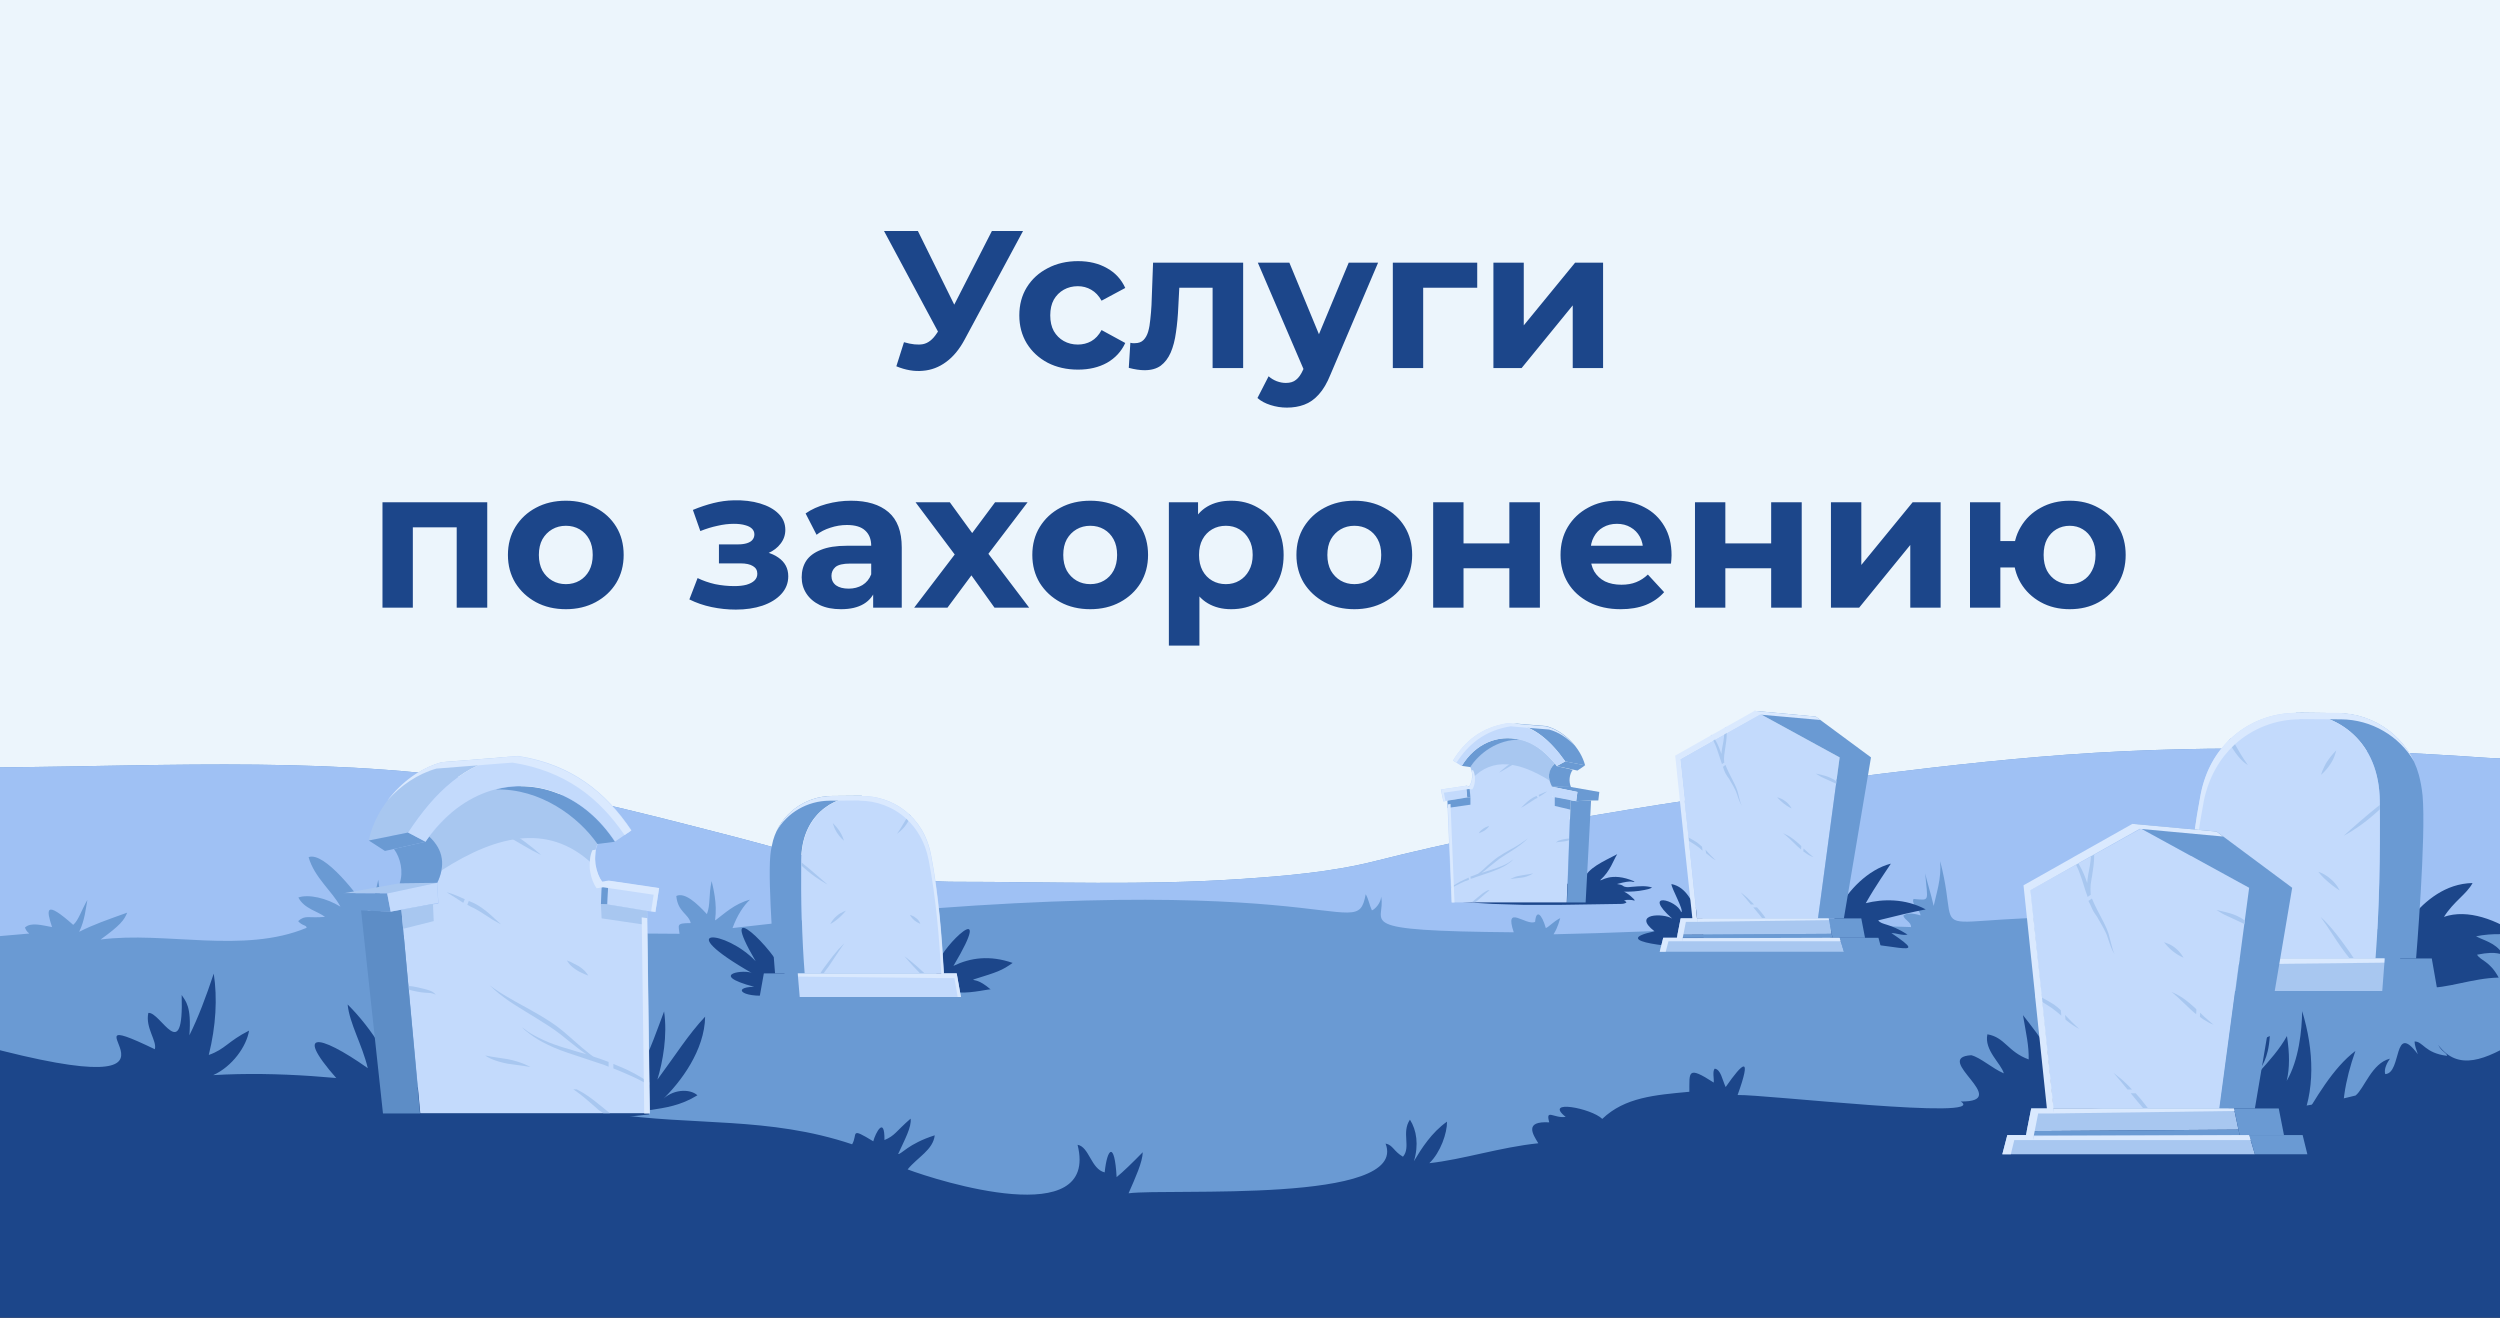 <?xml version="1.0" encoding="UTF-8"?> <svg xmlns="http://www.w3.org/2000/svg" width="1440" height="759" viewBox="0 0 1440 759" fill="none"><rect x="0" y="0" width="1440" height="759" fill="#333333" stroke="none"/><g clip-path="url(#clip0_24_69)"><path d="M-13 0H1450V517H-13V0Z" fill="#ECF5FC"></path><path d="M-13 441.99C-12.86 439.98 -10.42 440.84 -9.13 441.13C-6.16 441.71 -3.13 441.99 -0.1 441.99C98.49 441.27 198.23 435.11 295.82 452.45C338.67 460.05 380.8 471.08 423.07 481.97C463.77 492.43 507.91 507.91 550.18 507.91C604.78 507.91 659.38 510.06 713.98 506.33C740.06 504.61 767.15 502.32 792.51 495.87C877.35 474.37 966.05 461.19 1053.18 449.58C1093.45 444.28 1133.72 439.41 1174.13 435.97C1260.98 428.52 1346.67 430.52 1433.23 436.54C1438.96 436.97 1444.55 436.68 1450.28 436.68V756.28H-9.7L-13 441.99Z" fill="#6A9AD3"></path><path d="M-9.129 441.13C-6.119 441.7 -3.249 441.99 -0.099 441.99C98.491 441.27 198.231 435.11 295.821 452.45C338.671 460.05 380.801 471.08 423.071 481.97C463.771 492.43 507.911 507.91 550.181 507.91C604.781 507.91 659.381 510.06 713.981 506.33C740.061 504.61 767.151 502.32 792.511 495.87C877.351 474.37 966.051 461.19 1053.18 449.58C1093.45 444.28 1133.72 439.41 1174.13 435.97C1260.98 428.52 1346.67 430.52 1433.23 436.54C1438.96 436.97 1444.55 436.68 1450.28 436.68V536.57C1406 541.73 1357.85 532.41 1314.86 531.27C1315 523.82 1340.51 517.8 1343.81 507.34C1339.94 500.46 1306.55 524.25 1304.4 523.25C1310.7 506.77 1312.56 487.71 1307.26 473.66C1302.82 486.56 1300.96 499.46 1296.23 509.2C1276.31 480.39 1271.29 491 1280.18 516.51C1227.59 493.87 1276.74 526.25 1250.51 529.69C1094.46 521.81 1132.14 551.9 1117.53 496.01C1118.39 506.19 1115.23 514.93 1113.8 521.81C1112.08 514.21 1109.5 506.48 1108.93 503.04C1110.22 519.38 1112.08 518.66 1102.19 517.8C1100.76 520.95 1106.06 524.25 1106.21 527.26C1100.9 525.68 1098.04 525.97 1096.32 527.4C1096.89 529.84 1100.9 531.13 1100.76 533.99C1031.97 531.27 961.181 536.86 894.831 538.15C897.551 533.85 898.131 530.27 898.701 528.83C894.691 530.84 892.111 533.99 890.391 534.56C887.951 526.1 884.801 523.81 884.231 530.98C878.931 533.56 866.321 520.23 871.911 537C776.331 536.14 798.681 531.55 795.531 516.51C795.391 520.09 792.091 523.67 790.231 524.39C788.801 521.38 788.371 518.08 786.651 515.07C780.771 546.46 770.461 493.72 421.941 534.56C424.661 527.11 428.391 521.52 431.971 518.22C423.081 520.51 417.071 526.39 412.051 530.12C411.911 529.98 412.051 529.83 411.911 529.69C413.201 520.37 410.761 511.2 409.901 507.48C408.041 516.22 409.331 520.81 407.181 526.54C401.451 520.38 394.571 513.78 389.551 516.08C390.411 525.4 396.571 526.25 397.861 531.7C389.121 531.7 390.981 532.85 391.411 537.86C190.211 536 224.751 552.33 217.871 506.76C215.581 516.51 214.861 520.52 212.861 526.11C206.701 515.93 186.781 490.28 177.751 493.72C181.051 505.47 191.511 513.5 196.091 522.24C187.921 517.22 177.751 514.93 171.871 516.94C175.021 523.39 183.481 525.11 187.201 528.12C177.311 528.98 176.021 526.83 171.721 530.56C174.161 533.43 176.591 532.71 176.591 534.43C140.191 549.62 95.051 536.29 57.931 541.17C69.251 533 71.541 529.99 73.261 525.69C61.651 529.85 53.771 532.57 45.601 536.72C48.901 530.13 49.471 522.53 50.331 518.38C47.031 523.97 45.171 530.28 42.161 532.71C25.681 518.09 26.681 523.97 29.981 534C24.251 533 17.801 530.99 14.361 534.29C15.791 537.59 16.511 537.01 16.801 537.73L-11.429 540.17L-12.429 441.71C-12.859 439.98 -10.279 440.84 -9.129 441.13Z" fill="#9FC1F4"></path><path d="M-11.328 601.97C133.982 641.09 26.122 573.98 89.172 604.36C90.602 599.63 83.582 592.03 85.442 583.44C92.462 582.58 105.932 614.68 104.642 573.12C106.932 576.7 110.372 579.57 109.082 596.34C114.102 586.31 118.682 574.12 123.122 560.8C125.272 574.99 124.412 590.9 120.252 607.66C129.712 604.36 131.282 599.78 143.462 593.62C142.032 602.65 133.862 614.26 122.822 619.27C197.912 614.83 275.302 634.03 351.102 641.34C399.682 648.65 442.532 642.92 490.822 659.11C494.262 653.23 489.102 648.93 503.002 657.39C504.292 652.52 509.592 642.48 509.452 656.67C515.612 654.09 515.902 651.8 524.502 644.34C525.222 649.07 520.922 656.81 517.342 664.69C519.062 665.12 523.072 658.81 538.412 653.94C537.412 662.4 528.672 666.41 522.792 673.58C540.272 680.17 633.282 709.55 620.672 659.39C627.412 660.54 628.412 673.43 636.292 675.3C637.722 661.26 642.022 656.96 643.172 678.02C646.752 675.15 652.632 669.42 658.222 663.69C658.082 669.42 654.062 678.16 650.052 687.34C673.122 684.33 811.702 693.65 798.082 658.68C802.382 659.54 802.672 663.12 808.112 666.27C812.842 660.68 807.112 652.37 812.122 644.92C815.992 650.94 817.282 659.54 814.412 668.85C818.852 661.4 824.582 652.37 833.472 646.06C833.612 652.51 829.742 663.83 823.302 669.99C842.792 667.84 864.002 660.82 886.072 658.52C882.772 653.22 877.902 645.62 892.372 646.48C890.082 638.31 895.092 644.33 901.832 643.33C888.792 633.01 916.592 638.31 922.902 644.48C935.942 632.01 953.282 630.72 973.062 628.86C973.202 617.68 971.632 613.52 987.102 623.56C987.392 621.55 986.242 617.11 987.672 615.53C991.252 616.1 991.972 621.84 993.982 626.14C1004.15 611.52 1009.17 607.65 1000.86 630.73C1015.9 630.3 1146.17 645.35 1129.4 634.46C1159.78 634.75 1112.35 609.24 1135.42 607.8C1140.72 609.09 1147.31 615.25 1154.19 618.26C1152.76 612.67 1142.73 604.93 1144.74 595.76C1154.91 597.48 1156.34 605.79 1168.52 610.23C1168.67 602.06 1167.09 595.76 1165.23 584.72C1174.69 596.9 1188.01 612.95 1188.01 632.87C1191.6 627.28 1190.88 626.99 1204.21 608.36C1205.5 615.81 1204.78 628.14 1201.2 637.88C1250.64 642.75 1305.67 644.19 1356.83 631C1361.84 626.99 1366.14 612.37 1376.6 609.79C1375.03 612.08 1373.02 615.67 1373.88 618.68C1383.62 618.25 1378.32 588.01 1392.65 607.21C1391.93 605.06 1390.79 602.05 1390.79 599.9C1395.66 599.76 1396.52 606.6 1409.56 608.17C1409.13 606.16 1406.55 606.02 1404.4 601.86C1416.01 617.48 1431.92 610.17 1449.97 599.42L1448.04 764.48L1422.36 764.49H1255.79L1091.85 764.48L925.912 764.49H697.122H459.402L341.132 764.5H325.332H236.682L18.812 764.49L-1.778 764.5H-11.018L-11.328 601.97Z" fill="#1C468A"></path><path d="M1396.25 659.4C1392.1 659.26 1393.82 658.97 1380.78 659.11C1385.94 652.95 1395.11 645.93 1402.56 638.19C1390.95 643.49 1378.34 647.79 1368.02 659.97C1367.88 657.53 1370.89 651.37 1366.16 640.19C1365.73 643.06 1365.73 648.93 1361.86 652.8C1357.85 648.64 1352.98 639.04 1350.83 653.66C1347.53 639.62 1350.83 621.99 1356.7 605.36C1343.8 615.11 1333.92 632.45 1324.46 648.35C1333.77 628.72 1332.91 604.93 1326.04 582.42C1325.89 593.6 1324.17 610.51 1317.15 622.55C1318.87 615.24 1318.87 607.07 1317.29 596.75C1312.99 604.49 1307.12 610.94 1301.24 617.53C1302.25 613.95 1306.55 610.79 1307.41 596.75C1289.21 604.63 1285.91 629.28 1281.18 649.78C1281.18 652.79 1287.63 664.97 1276.17 664.97C1288.78 664.85 1369.6 664.42 1396.25 659.4ZM1389.09 528.12C1396.97 518.95 1408.44 508.92 1424.2 508.63C1420.76 515.08 1413.45 519.09 1407.72 528.12C1421.33 523.39 1438.24 529.7 1452 539.44C1445.41 537.86 1435.38 537.43 1426.21 539.3C1430.22 541.59 1437.24 542.88 1441.25 549.04C1440.25 550.62 1439.39 547.32 1426.78 549.9C1428.93 553.48 1433.94 553.34 1439.25 563.09C1409.15 563.66 1377.77 588.17 1382.21 531.99C1382.5 531.71 1382.93 530.71 1389.09 528.12ZM1054.47 543.03C1087.15 541.31 1114.52 554.35 1089.44 537.44C1092.45 537.44 1095.6 539.02 1098.75 538.3C1087.86 531.42 1083.99 533 1081.84 530.13C1092.02 527.55 1102.34 525.11 1109.22 523.82C1097.32 517.37 1084.28 517.8 1074.68 520.24C1080.27 510.35 1086.72 501.18 1089.15 497.45C1075.68 500.89 1064.22 513.5 1059.35 523.1V522.24C1055.19 532.14 1053.61 537.15 1054.47 543.03ZM980.384 545.9C966.774 546.04 924.784 542.46 953.014 536.44C939.684 526.12 958.174 525.84 963.184 529.13C945.274 513.08 965.904 518.24 968.344 525.4C970.354 524.83 962.614 511.5 962.754 509.2C971.784 511.06 974.504 520.24 977.944 524.82C977.804 524.53 979.954 528.98 980.814 529.12C979.674 536.15 983.114 543.03 980.384 545.9ZM374.354 638.48C327.354 639.91 280.064 628.45 230.614 630.74C227.464 613.11 214.274 592.47 200.234 578.57C201.384 589.75 208.544 601.5 211.844 615.26C183.464 595.19 165.844 591.47 200.094 628.02C194.644 627.02 186.764 625.87 181.604 631.17C183.034 633.32 183.034 633.89 188.914 639.05C184.904 636.9 175.154 628.16 169.564 632.89C168.414 632.6 166.844 631.89 165.554 634.04C166.414 635.19 167.274 635.62 168.274 636.62C162.394 636.91 153.374 636.62 145.344 640.2C144.914 639.77 145.204 640.2 145.484 639.48C219.714 640.34 296.954 650.95 373.764 641.92L374.354 638.48Z" fill="#1C468A"></path><path d="M1400.7 552.06L1403.99 570.83H1372.18L1373.61 552.06H1391.67H1400.7Z" fill="#6A9AD3"></path><path d="M1346.39 410.75C1368.17 410.89 1387.51 425.37 1393.25 446.29C1394.25 450.02 1394.97 454.03 1395.4 458.18C1397.54 481.54 1391.67 552.05 1391.67 552.05H1373.61H1368.31C1370.46 523.82 1371.18 493.29 1370.75 461.33C1370.46 427.36 1346.96 410.6 1322.45 410.6V410.46L1346.39 410.75Z" fill="#6A9AD3"></path><path d="M1373.61 552.06L1372.18 570.83H1243.64L1247.07 552.06H1257.39H1368.31H1373.61Z" fill="#A8C7F0"></path><path d="M1370.75 461.34C1371.03 493.3 1370.46 523.83 1368.31 552.06H1257.39C1258.97 523.25 1261.55 489 1267.71 457.47C1273.73 426.37 1298.66 410.61 1322.6 410.61C1347.1 410.6 1370.46 427.37 1370.75 461.34Z" fill="#C3DAFC"></path><path d="M1275.88 512.5C1275.88 512.5 1278.46 511.64 1280.75 509.63C1283.04 507.77 1284.33 505.33 1284.33 505.33C1284.33 505.33 1281.61 505.9 1279.32 507.91C1276.88 509.92 1275.88 512.5 1275.88 512.5ZM1336.93 446.29C1336.93 446.29 1339.94 443.85 1342.37 439.98C1343.66 438.12 1344.52 436.11 1344.95 434.68C1345.52 433.25 1345.67 432.24 1345.67 432.24C1345.67 432.24 1342.94 434.82 1340.37 438.69C1337.93 442.57 1336.93 446.29 1336.93 446.29ZM1286.05 431.24C1287.92 434.25 1290.07 436.83 1291.79 438.41C1293.5 439.99 1294.79 440.7 1294.79 440.7L1292.64 437.55C1291.36 435.69 1289.78 432.96 1288.06 429.95L1285.19 425.08C1284.76 425.51 1284.19 425.94 1283.76 426.51C1284.33 428.09 1285.05 429.67 1286.05 431.24ZM1276.17 552.06C1283.62 544.75 1288.78 538.45 1288.78 538.45C1288.78 538.45 1281.47 543.9 1273.44 551.63C1273.3 551.77 1273.16 551.92 1272.87 552.06H1276.17ZM1341.08 508.06C1344.38 510.93 1347.67 512.93 1347.67 512.93C1347.67 512.93 1346.1 509.35 1342.52 506.34C1340.8 504.76 1338.93 503.76 1337.64 503.04C1336.21 502.32 1335.35 502.18 1335.35 502.18C1335.35 502.18 1337.64 505.2 1341.08 508.06ZM1370.75 463.63L1364.58 468.65C1356.42 475.53 1349.97 481.41 1349.97 481.41C1349.97 481.41 1357.85 477.4 1366.02 470.37C1367.74 468.94 1369.31 467.5 1370.75 466.21C1370.89 465.36 1370.89 464.49 1370.75 463.63ZM1350.97 545.04C1347.39 540.02 1343.95 535.72 1341.23 532.71C1338.5 529.7 1336.64 528.12 1336.64 528.12L1340.37 533.42C1342.66 536.72 1345.52 541.45 1349.11 546.46C1350.54 548.47 1351.97 550.33 1353.41 552.05H1355.84C1354.41 549.77 1352.69 547.47 1350.97 545.04Z" fill="#A8C7F0"></path><path d="M1287.06 428.95C1297.52 419.35 1311.13 414.33 1324.46 414.33V414.19L1348.39 414.33C1366.02 414.47 1381.92 423.93 1390.52 438.55C1382.64 421.78 1365.44 410.75 1346.38 410.6L1322.45 410.46V410.6C1309.13 410.6 1295.51 415.47 1285.05 425.22C1276.6 432.96 1270.29 443.71 1267.57 457.47C1261.55 489 1258.83 523.25 1257.25 552.06H1246.79L1243.49 570.83H1246.07L1248.79 555.78H1259.26L1373.33 554.49L1373.47 552.05H1259.4C1260.98 523.96 1263.7 491.43 1269.43 461.19C1272.3 447.44 1278.75 436.69 1287.06 428.95Z" fill="#DAE9FE"></path><path d="M1059.63 436.26L1013.78 411.18L967.77 437.26L977.51 528.98H1047.16L1059.63 436.26Z" fill="#C3DAFC"></path><path d="M1059.63 540.16L1062.07 548.19H956.02L958.03 540.16H965.909H1055.62H1059.63ZM1053.33 528.98L1055.05 537.87L966.2 538.44L968.06 528.98H974.799H1047.17H1053.33Z" fill="#A8C7F0"></path><path d="M1055.05 537.87L1055.62 540.16H965.91L966.2 538.44L1055.05 537.87ZM1081.99 540.16L1084.14 548.19H1062.07L1059.63 540.16H1074.25H1081.99Z" fill="#6A9AD3"></path><path d="M1072.1 528.98L1074.25 540.16H1059.63H1055.62L1055.05 537.87L1053.33 528.98H1062.07H1072.1Z" fill="#6A9AD3"></path><path d="M1077.69 436.26L1062.07 528.99H1053.33H1047.17L1059.63 436.26L1010.62 409.46L1045.88 412.76L1077.69 436.26Z" fill="#6A9AD3"></path><path d="M988.839 431.1L991.849 440.13L993.279 439.13C993.279 438.99 993.279 438.99 993.139 438.84C992.999 437.69 992.999 436.4 993.139 435.11L993.709 431.1C994.139 428.38 994.569 425.65 994.569 423.07L994.709 418.63L993.559 419.2L993.129 423.07C992.989 425.51 992.559 428.09 991.979 430.81C991.839 431.96 991.549 433.1 991.549 434.25L990.119 430.52C988.969 427.51 987.399 425.22 986.109 423.21L985.389 423.64C986.399 425.8 987.839 428.23 988.839 431.1ZM1027.53 462.92C1029.68 464.64 1031.97 465.64 1031.97 465.64C1031.97 465.64 1030.83 463.35 1028.54 461.63C1027.39 460.77 1026.24 460.05 1025.24 459.77C1024.38 459.34 1023.66 459.34 1023.66 459.34C1024.87 460.61 1026.16 461.81 1027.53 462.92ZM1036.42 486.28C1034.12 484.13 1031.83 482.41 1030.11 481.41C1028.25 480.41 1027.1 479.98 1027.1 479.98C1027.1 479.98 1028.11 480.7 1029.68 482.13C1031.26 483.42 1033.12 485.43 1035.41 487.58L1037.42 489.3L1037.56 487.29C1037.13 486.99 1036.85 486.71 1036.42 486.28ZM1054.62 448.15C1052.32 447 1050.03 446.57 1048.45 446.14L1045.88 445.57L1048.17 447C1049.6 447.86 1051.75 448.72 1053.9 449.72L1057.63 451.44L1057.77 450.01C1056.91 449.3 1055.91 448.73 1054.62 448.15ZM980.669 490L980.379 487.71C979.519 486.85 978.519 486.13 977.509 485.27C974.639 483.41 971.779 481.97 969.629 480.83L969.769 482.26C971.629 483.69 974.069 485.13 976.499 486.7C978.089 487.71 979.519 488.86 980.669 490ZM1014.2 525.12L1012.06 522.68H1009.91L1012.91 526.26L1015.21 529.13H1017.07C1016.35 527.7 1015.21 526.4 1014.2 525.12ZM1044.59 493.73C1044.59 493.73 1043.58 493.01 1042.01 491.58L1038.85 488.71L1038.71 490.43L1041.43 492.29C1043.44 493.44 1044.59 493.73 1044.59 493.73ZM988.269 495.45C988.269 495.45 986.979 494.45 985.119 492.44L982.399 489.43L982.689 491.44L984.699 493.02C986.689 494.87 988.269 495.45 988.269 495.45ZM1006.32 516.95L1002.6 513.94L1005.61 517.52L1008.47 520.96H1010.34L1006.32 516.95ZM993.709 445.14C994.429 446.57 995.289 447.72 995.859 448.44C997.719 451.74 999.589 454.6 1000.45 457.33C1001.16 459.62 1001.88 461.49 1002.45 462.63C1003.03 463.78 1003.46 464.35 1003.46 464.35C1003.46 464.35 1003.03 463.78 1002.6 462.49C1002.17 461.2 1001.74 459.34 1001.16 457.04C1000.16 452.31 996.289 447.01 993.859 440.56L992.429 441.71C992.799 442.87 993.229 444.02 993.709 445.14Z" fill="#A8C7F0"></path><path d="M961.039 542.17H968.78L969.21 540.45L971.07 530.99H977.659L972.789 484.27V483.98L967.77 437.26L988.409 425.65L988.979 425.36L1013.63 411.6L1048.74 414.75L1045.88 412.74L1010.62 409.44L985.969 423.34L985.4 423.63L964.909 435.24L969.78 481.96V482.25L974.799 528.97H968.06L966.2 538.43L965.909 540.15H958.03L956.02 548.18H959.46L961.039 542.17Z" fill="#DAE9FE"></path><path d="M977.661 530.99L1053.47 529.99L1053.33 528.99H977.521L977.661 530.99ZM968.781 542.17H1060.21L1059.63 540.16L969.211 540.45L968.781 542.17Z" fill="#DAE9FE"></path><path d="M1295.37 511.36L1233.17 477.25L1169.4 512.79L1182.59 638.48H1278.31L1295.37 511.36Z" fill="#C3DAFC"></path><path d="M1295.51 653.81L1298.81 664.85H1153.35L1156.22 653.81H1166.97H1290.07H1295.51ZM1286.77 638.48L1289.35 650.66L1167.4 651.52L1169.98 638.48H1179.01H1278.6H1286.77Z" fill="#A8C7F0"></path><path d="M1289.35 650.66L1290.07 653.81H1166.97L1167.4 651.52L1289.35 650.66ZM1326.32 653.81L1329.04 664.85H1298.81L1295.51 653.81H1315.57H1326.32Z" fill="#6A9AD3"></path><path d="M1312.56 638.48L1315.57 653.82H1295.51H1290.07L1289.35 650.67L1286.77 638.49H1298.81H1312.56V638.48Z" fill="#6A9AD3"></path><path d="M1320.3 511.36L1298.81 638.48H1286.77H1278.6L1295.51 511.36L1228.3 474.53L1276.74 478.97L1320.3 511.36Z" fill="#6A9AD3"></path><path d="M1198.35 504.19C1199.78 507.92 1200.79 512.22 1202.51 516.66L1204.37 515.23C1204.37 515.09 1204.23 514.94 1204.23 514.8V514.66C1204.08 512.99 1204.08 511.31 1204.23 509.64C1204.37 507.92 1204.8 506.06 1205.09 504.19C1205.66 500.46 1206.23 496.74 1206.23 493.3C1206.09 491.01 1206.23 489 1206.38 487.14L1204.8 488C1204.51 489.58 1204.37 491.3 1204.37 493.3C1204.23 496.6 1203.51 500.18 1202.79 503.91C1202.51 505.49 1202.36 507.06 1202.22 508.64C1201.65 506.92 1201.07 505.2 1200.36 503.62C1198.78 499.61 1196.49 496.45 1194.91 493.59L1193.91 494.16C1195.2 497.03 1197.06 500.18 1198.35 504.19ZM1251.52 547.9C1253.4 549.4 1255.47 550.66 1257.68 551.63C1257.68 551.63 1256.1 548.48 1252.95 546.04C1251.37 544.75 1249.8 543.89 1248.51 543.46C1247.22 542.89 1246.5 542.74 1246.5 542.74C1247.97 544.65 1249.66 546.38 1251.52 547.9ZM1263.7 580.01C1260.55 577.14 1257.39 574.71 1254.96 573.42C1252.52 571.99 1250.8 571.41 1250.8 571.41C1250.8 571.41 1252.23 572.41 1254.24 574.28L1262.12 581.73C1263.12 582.59 1263.98 583.45 1264.99 584.17L1265.13 581.45C1264.7 580.87 1264.27 580.44 1263.7 580.01ZM1288.78 527.7C1285.62 526.12 1282.47 525.55 1280.32 524.98L1276.74 524.12C1276.74 524.12 1277.88 524.98 1279.89 526.13C1281.9 527.28 1284.76 528.42 1287.77 529.86L1292.79 532.3L1293.08 530.29C1291.75 529.25 1290.31 528.39 1288.78 527.7ZM1187.32 585.02L1187.03 581.87C1185.88 580.72 1184.59 579.72 1183.02 578.57C1179.01 575.99 1175.14 574.13 1172.13 572.55L1172.27 574.41C1174.85 576.27 1178.29 578.28 1181.58 580.43C1183.73 582.01 1185.6 583.45 1187.32 585.02ZM1233.17 633.18L1230.16 629.74H1227.3L1231.31 634.61L1234.61 638.48H1237.33L1233.17 633.18ZM1275.02 590.18C1275.02 590.18 1273.59 589.18 1271.58 587.31C1270.29 586.31 1268.86 584.87 1267.28 583.3L1267.14 585.74C1268.43 586.74 1269.72 587.6 1270.86 588.18C1273.3 589.75 1275.02 590.18 1275.02 590.18ZM1197.63 592.62C1197.63 592.62 1195.92 591.19 1193.34 588.61L1189.47 584.6L1189.75 587.32L1192.48 589.47C1195.49 591.62 1197.63 592.62 1197.63 592.62ZM1222.43 622L1217.41 617.99L1221.57 622.86L1225.44 627.59H1228.01C1226.01 625.29 1224 623.43 1222.43 622ZM1205.09 523.54C1206.09 525.55 1207.09 526.98 1207.95 528.13C1210.53 532.72 1213.11 536.73 1214.11 540.31C1215.12 543.32 1215.98 545.9 1216.84 547.62C1217.7 549.2 1218.27 550.06 1218.27 550.06C1218.27 550.06 1217.7 549.2 1217.12 547.48C1216.55 545.76 1215.98 543.18 1215.12 540.03C1213.83 533.58 1208.53 526.27 1204.94 517.53L1202.94 518.96C1203.8 520.53 1204.51 522.11 1205.09 523.54Z" fill="#A8C7F0"></path><path d="M1160.23 656.68H1170.98L1171.41 654.39L1173.99 641.35H1183.16L1176.43 577.29V576.86L1169.55 512.8L1197.78 496.89L1198.5 496.46L1232.46 477.4L1280.47 481.84L1276.74 478.97L1228.3 474.53L1194.48 493.59L1193.77 494.02L1165.54 509.93L1172.27 573.99V574.42L1179.01 638.48H1169.98L1167.4 651.52L1166.97 653.81H1156.22L1153.35 664.84H1158.23L1160.23 656.68Z" fill="#DAE9FE"></path><path d="M1183.16 641.35L1287.06 639.92L1286.77 638.49H1182.88L1183.16 641.35ZM1170.98 656.68H1296.37L1295.51 653.81L1171.41 654.38L1170.98 656.68Z" fill="#DAE9FE"></path><path d="M451.16 560.52C446.57 547.34 411.61 513.08 435.25 553.64C417.91 535.3 385.38 533.29 433.39 560.66C430.24 558.08 406.45 560.95 434.39 568.4C420.78 568.54 427.51 576 448.29 572.7C448.86 570.41 452.3 565.96 451.87 559.52C451.73 559.52 451.58 559.52 451.58 559.66C451.58 559.8 451.59 559.8 451.16 560.52ZM540.44 554.5C542.59 545.33 573.83 514.94 549.18 556.36C558.92 551.63 570.1 550.05 583.29 554.64C576.99 559.08 574.83 559.8 560.51 564.24C561.37 565.1 563.52 563.81 570.68 569.97C569.68 568.83 532.56 580.87 540.44 554.5Z" fill="#1C468A"></path><path d="M439.979 560.66L437.539 574.27H460.609L459.459 560.66H446.419H439.979Z" fill="#6A9AD3"></path><path d="M479.248 458.47C463.488 458.61 449.588 468.93 445.288 484.12C444.568 486.84 443.998 489.71 443.708 492.72C442.128 509.63 446.428 560.65 446.428 560.65H459.468H463.338C461.758 540.3 461.328 518.23 461.478 495.15C461.768 470.5 478.678 458.46 496.448 458.46V458.32L479.248 458.47Z" fill="#6A9AD3"></path><path d="M459.48 560.66L460.63 574.27H553.49L551.05 560.66H543.6H463.35H459.48Z" fill="#C3DAFC"></path><path d="M461.619 495.16C461.329 518.23 461.909 540.31 463.479 560.66H543.729C542.579 539.88 540.719 515.08 536.279 492.3C531.979 469.8 513.919 458.48 496.579 458.48C478.819 458.47 461.909 470.51 461.619 495.16Z" fill="#C3DAFC"></path><path d="M530.121 532.14C530.121 532.14 528.261 531.42 526.681 530.13C524.961 528.7 524.101 526.98 524.101 526.98C524.101 526.98 526.111 527.41 527.681 528.84C528.831 529.66 529.681 530.81 530.121 532.14ZM486.131 484.27C486.131 484.27 483.981 482.55 482.121 479.68C481.261 478.25 480.541 476.96 480.261 475.81C479.831 474.81 479.691 474.09 479.691 474.09C479.691 474.09 481.701 475.95 483.561 478.68C485.411 481.55 486.131 484.27 486.131 484.27ZM522.961 473.38C521.871 475.32 520.461 477.06 518.801 478.54C517.511 479.69 516.651 480.26 516.651 480.26L518.231 477.97L521.531 472.52C522.251 471.23 522.961 470.08 523.681 469.08L524.681 470.08L522.961 473.38ZM529.981 560.66C524.681 555.36 520.951 550.77 520.951 550.77C520.951 550.77 526.251 554.64 532.131 560.23L532.561 560.66H529.981ZM483.121 528.84C480.681 530.99 478.251 532.28 478.251 532.28C478.251 532.28 479.401 529.7 481.981 527.55C483.271 526.4 484.561 525.69 485.561 525.26L487.281 524.54C487.281 524.54 485.561 526.69 483.121 528.84ZM461.621 496.74L466.061 500.32L476.671 509.49C476.671 509.49 471.081 506.62 465.061 501.61L461.621 498.6V496.74ZM475.951 555.64C478.531 552.06 481.111 548.9 482.971 546.75C484.981 544.6 486.271 543.45 486.271 543.45L483.551 547.32L477.241 556.78C476.091 558.21 475.091 559.65 474.231 560.94H472.371C473.371 559.08 474.661 557.36 475.951 555.64Z" fill="#A8C7F0"></path><path d="M522.101 471.66C514.511 464.64 504.621 461.2 495.021 461.2V461.06L477.681 461.2C464.931 461.34 453.461 468.08 447.301 478.69C453.031 466.51 465.361 458.63 479.111 458.48L496.451 458.34V458.48C506.051 458.48 515.941 462.06 523.531 468.94C529.551 474.53 534.281 482.27 536.141 492.3C540.581 515.09 542.441 539.88 543.591 560.66H551.041L553.481 574.27H551.621L549.761 563.38H542.311L459.771 562.52L459.631 560.8H542.171C541.021 540.59 539.161 516.95 534.861 495.16C532.851 484.99 528.121 477.25 522.101 471.66Z" fill="#DAE9FE"></path><path d="M374.921 639.34C383.091 638.05 391.971 636.9 401.721 630.88C397.281 626.87 387.101 627.3 380.941 634.03C392.401 623.14 405.871 604.79 406.161 585.59C396.561 595.76 388.961 607.95 378.651 621.85C381.801 611.53 384.531 596.34 382.521 582.58C378.791 592.33 374.921 604.22 368.331 616.83C342.971 597.62 348.841 617.69 362.021 639.9C365.611 638.91 367.331 639.48 374.921 639.34Z" fill="#1C468A"></path><path d="M231.191 523.97L242.081 641.2H374.351L372.771 524.54L349.981 520.96L346.251 520.82L346.821 508.06C343.091 503.19 341.231 493.3 344.241 486.28C333.491 470.51 311.281 454.18 285.631 454.89C271.591 458.47 258.121 467.36 247.221 482.12C255.821 490.15 256.391 499.17 251.811 508.78L252.531 520.39L231.191 523.97Z" fill="#C3DAFC"></path><path d="M295.963 480.69C300.693 483.41 304.563 486.57 307.283 488.72L311.723 492.45C311.723 492.45 309.713 491.59 306.563 489.87C303.413 488.15 299.253 485.71 294.673 482.99C291.093 480.84 288.083 478.4 285.643 476.4L288.223 475.97C290.663 477.25 293.243 478.97 295.963 480.69ZM269.883 521.53C269.593 521.39 269.313 521.24 269.163 521.1L270.023 518.95C270.313 519.09 270.593 519.24 270.743 519.24C271.893 519.67 273.033 520.24 274.183 520.82C278.773 523.4 282.213 526.55 284.643 528.85C287.073 531.15 288.653 532.43 288.653 532.43C288.653 532.43 286.793 531.57 283.923 529.85C281.053 528.13 277.333 525.41 273.033 523.11C271.893 522.68 270.893 522.11 269.883 521.53ZM301.843 612.83L305.573 614.55C305.573 614.55 303.993 614.41 301.703 613.98L292.383 612.69C288.653 611.97 285.363 610.97 283.063 609.97C280.763 608.97 279.483 607.96 279.483 607.96L283.353 608.68L292.673 610.11C296.113 610.82 299.403 611.82 301.843 612.83ZM344.983 612.4L326.923 606.38C321.333 604.52 316.463 602.37 312.453 600.22C308.443 598.07 305.573 595.92 303.573 594.34C302.573 593.62 301.853 592.91 301.423 592.48L300.703 591.76C300.973 591.97 301.263 592.16 301.563 592.33C302.133 592.76 302.853 593.33 303.853 594.05C305.863 595.48 309.013 597.2 313.023 599.07C317.033 600.94 321.913 602.65 327.493 604.23C330.643 605.23 334.083 606.24 337.663 607.24C334.943 605.38 332.073 603.23 328.923 600.65C325.053 597.5 320.903 594.06 316.173 591.05C306.713 584.89 297.683 579.87 291.523 575.43C288.513 573.28 286.073 571.27 284.503 569.84C282.933 568.41 282.063 567.55 282.063 567.55L284.643 569.41C286.363 570.56 288.793 572.28 292.093 574.14C298.403 578.01 307.713 582.45 317.313 588.76C322.183 591.91 326.343 595.64 330.063 598.94C333.783 602.24 337.083 605.1 340.093 607.4C340.663 607.83 341.093 608.12 341.673 608.55L345.543 609.84C347.263 610.41 348.983 611.13 350.563 611.7V614.42C348.843 613.68 346.983 612.97 344.983 612.4ZM333.373 556.5C335.093 557.65 336.673 558.94 337.533 560.08C338.533 561.23 338.823 561.94 338.823 561.94C338.823 561.94 337.963 561.65 336.673 561.08C335.383 560.51 333.663 559.79 331.943 558.64C330.223 557.49 328.643 556.2 327.783 555.06L326.493 553.2C326.493 553.2 327.353 553.49 328.643 554.06L333.373 556.5ZM267.733 517.95L266.873 519.96H266.733L261.863 516.81L257.273 513.94C257.273 513.94 259.283 514.37 262.433 515.66C264.013 516.23 265.733 517.09 267.733 517.95ZM343.683 638.34C339.383 634.61 335.663 631.32 332.653 629.17C331.793 628.45 330.933 628.02 330.213 627.45H332.073C332.503 627.59 332.933 627.88 333.223 628.02C336.663 629.74 340.963 632.75 345.263 636.33L351.283 641.2H347.553C346.123 640.34 344.833 639.48 343.683 638.34ZM235.203 567.97C236.783 567.97 238.643 568.26 240.503 568.69C243.513 569.41 246.233 569.98 248.243 570.84C249.043 571.18 249.773 571.66 250.393 572.27C250.823 572.7 250.963 572.99 250.963 572.99C250.963 572.99 249.813 572.27 247.953 571.99C246.093 571.85 243.223 571.85 240.073 571.13C238.353 570.84 236.773 570.41 235.343 569.98L235.203 567.97ZM282.923 474.24C280.483 472.52 278.623 471.8 278.623 471.8L280.053 472.09C281.053 472.38 282.343 472.81 284.063 473.52C284.203 473.66 284.493 473.66 284.633 473.81L282.923 474.24ZM373.923 625.15C370.623 623.14 366.753 621.14 362.463 619.27C359.593 617.98 356.443 616.69 353.293 615.4V612.82C356.873 614.25 360.313 615.69 363.323 617.26C367.333 619.27 370.773 621.42 373.933 623.42L373.923 625.15Z" fill="#A8C7F0"></path><path d="M344.111 486.13C342.531 489.43 342.251 494.73 343.111 499.46C317.751 473.95 287.511 479.97 254.121 501.47C256.411 491.87 249.681 483.99 247.101 481.84C259.141 466.94 272.031 455.9 287.221 454.18C312.451 454.75 331.071 465.93 344.111 486.13ZM197.941 514.51L223.021 514.65L251.821 508.49L230.041 508.78L197.941 514.51ZM212.421 484.13L235.061 479.54C250.391 456.18 268.311 438.98 292.671 435.97L254.551 438.98C233.771 444.71 216.431 464.35 212.421 484.13Z" fill="#A8C7F0"></path><path d="M235.059 479.54L212.419 484.13L221.739 490.15L226.899 489L245.099 484.84L235.059 479.54ZM197.949 514.51L199.379 524.25L207.979 524.39L225.029 525.11L223.019 514.65L197.949 514.51Z" fill="#6A9AD3"></path><path d="M225.03 525.11L207.98 524.39L220.59 641.34H241.94L231.19 523.96L225.03 525.11Z" fill="#5D8DC6"></path><path d="M346.701 508.06L346.131 520.82L349.861 520.96L350.431 507.35L346.701 508.06ZM245.091 484.84L226.891 489C230.761 494.16 232.481 502.33 230.191 508.78L251.831 508.49C256.421 498.89 255.841 489.86 247.241 481.83C246.381 482.84 245.661 483.84 245.091 484.84ZM285.501 454.75C311.151 454.03 333.361 470.52 344.111 486.14L354.141 484.85C337.091 458.9 310.441 448.3 285.501 454.75Z" fill="#6A9AD3"></path><path d="M223.02 514.65L225.03 525.11L231.19 523.96L252.4 520.09L251.83 508.48L223.02 514.65ZM350.42 507.34L349.85 520.96L372.64 524.69L377.51 525.41L379.66 511.65L350.42 507.34ZM235.06 479.54L245.09 484.84L247.24 481.83C258.13 467.21 271.6 458.18 285.65 454.6C310.58 448.15 337.24 458.9 354.29 484.7L363.75 478.25C348.99 456.32 329.5 440.27 298.4 435.4L292.67 435.83C268.31 439.12 250.39 456.18 235.06 479.54Z" fill="#C3DAFC"></path><path d="M372.631 524.68L349.841 520.95L346.111 520.81L346.541 528.98L372.771 532.85L372.631 524.68ZM249.391 520.67L249.821 530.56L232.191 535L231.191 523.97L249.391 520.67Z" fill="#A8C7F0"></path><path d="M295.252 439.27L289.522 439.7L251.402 442.71C240.652 445.72 230.772 452.45 223.172 461.06C231.052 450.74 242.092 442.29 254.412 438.99L292.532 435.98L298.262 435.55C329.362 440.57 348.852 456.47 363.612 478.4L359.742 480.98C345.122 459.62 325.772 444.14 295.252 439.27ZM376.502 515.37L347.412 511.07L343.682 511.64C341.962 509.35 340.532 505.76 339.952 502.04C339.952 501.75 339.812 501.61 339.812 501.32C339.672 500.6 339.672 499.89 339.672 499.17V498.02C339.672 497.16 339.672 496.44 339.812 495.58V495.29C339.952 493.43 340.382 491.42 341.242 489.7L343.252 489.41C343.112 490.13 342.962 490.7 342.962 491.42V491.71C342.962 492.57 342.822 493.29 342.822 494.15V495.3C342.822 496.02 342.962 496.73 342.962 497.45C342.962 497.74 343.102 497.88 343.102 498.17C343.672 501.9 345.112 505.48 346.832 507.77L350.562 507.2L379.652 511.5L377.502 525.26L375.062 524.83L376.502 515.37ZM370.912 628.88V627.16L369.622 528.41L372.772 528.84L373.922 623.43V625.15L374.212 641.35H371.062L370.912 628.88Z" fill="#DAE9FE"></path><path d="M912.461 506.48C912.321 506.48 912.321 506.48 912.171 506.62C914.751 499.88 923.061 496.45 931.521 492C929.231 495.58 927.651 501.6 921.781 506.9C921.781 508.19 927.511 501.6 941.561 507.76C939.841 508.62 941.271 506.47 931.391 509.19C932.391 509.48 933.681 509.48 934.541 510.05C934.971 510.34 935.261 510.62 935.831 510.77C937.261 511.2 938.841 510.91 940.421 510.77C944.151 510.48 948.011 510.05 951.601 511.2C950.311 512.06 948.591 512.35 947.161 512.63C943.151 513.49 939.131 513.63 935.121 513.63C936.551 513.49 942.001 518.36 941.571 518.65C941.281 518.79 941.141 518.65 941.001 518.65C940.431 518.51 939.851 518.36 939.281 518.36C938.421 518.36 937.561 518.22 936.701 518.36C936.271 518.5 935.841 518.65 935.271 518.79C935.701 518.65 936.561 519.36 936.851 519.65C936.421 520.51 934.411 520.65 933.701 520.65L897.441 521.22H878.241L859.751 520.65L843.701 519.65C842.411 519.51 841.121 519.51 839.831 519.36C839.261 519.36 838.681 519.22 838.111 519.22C837.681 519.22 836.821 518.93 836.531 519.08C859.721 511.93 885.801 514.8 912.461 506.48Z" fill="#1C468A"></path><path d="M893.971 458.9V453.02C891.391 448.15 891.391 443.7 895.551 439.69C889.671 432.38 882.651 427.79 875.491 426.08C862.591 425.79 851.841 433.96 846.971 441.84C848.691 445.42 847.971 450.3 846.251 452.88L846.821 459.33L844.961 459.47L833.641 461.33L836.081 519.8H902.431L904.581 460.9L893.971 458.9Z" fill="#C3DAFC"></path><path d="M871.04 439.13C868.75 440.56 866.88 442 865.59 443.14L863.44 445C863.44 445 864.44 444.57 865.88 443.71L871.61 440.27C873.33 439.12 874.76 437.98 875.91 436.97C875.48 436.83 875.05 436.83 874.62 436.83C873.62 437.41 872.33 438.27 871.04 439.13ZM885.23 459.76C885.37 459.76 885.52 459.62 885.66 459.62C885.52 459.33 885.37 458.9 885.09 458.47C884.95 458.47 884.8 458.61 884.66 458.61L882.94 459.47C880.79 460.76 879.07 462.34 877.92 463.48L876.06 465.34L878.35 464.05L883.65 460.61C884.23 460.19 884.8 459.91 885.23 459.76ZM871.76 505.48C870.61 505.91 870.04 506.34 870.04 506.34C870.04 506.34 870.76 506.2 872.05 506.05L876.78 505.48C878.64 505.19 880.22 504.62 881.37 504.05C882.52 503.48 883.09 503.05 883.09 503.05L881.08 503.48L876.49 504.2C874.63 504.48 872.91 504.91 871.76 505.48ZM850.12 505.2L859.01 502.19C861.73 501.19 864.17 500.18 866.03 499.18C867.89 498.18 869.33 497.03 870.33 496.31C870.76 495.88 871.19 495.59 871.33 495.31L871.62 495.02C871.62 495.02 871.48 495.16 871.19 495.31C870.9 495.46 870.62 495.74 870.04 496.17C869.04 496.89 867.6 497.75 865.6 498.61C863.6 499.47 861.16 500.33 858.44 501.19L853.42 502.77C854.71 501.91 856.14 500.76 857.58 499.47L863.74 494.6C868.33 491.45 872.77 489.01 875.63 486.72C877.06 485.57 878.21 484.71 878.93 484L880.08 482.85C880.08 482.85 879.65 483.14 878.79 483.85C877.93 484.42 876.78 485.28 875.21 486.29C872.2 488.3 867.62 490.45 862.89 493.6C860.6 495.18 858.59 497.04 856.73 498.62C855.01 500.2 853.43 501.77 852 502.78C851.71 502.92 851.57 503.21 851.28 503.35C850.71 503.49 849.99 503.78 849.42 504.07C848.56 504.36 847.7 504.64 846.98 504.93L847.12 506.22C848.26 505.91 849.12 505.62 850.12 505.2ZM854.42 477.25C853.56 477.82 852.84 478.54 852.41 478.97C851.98 479.54 851.84 479.97 851.84 479.97C851.84 479.97 852.27 479.83 852.84 479.54C853.41 479.25 854.27 478.97 855.13 478.39C855.99 477.81 856.71 477.1 857.14 476.67C857.57 476.1 857.71 475.67 857.71 475.67C857.71 475.67 857.28 475.81 856.71 476.1C856.14 476.25 855.28 476.68 854.42 477.25ZM886.23 457.9C886.37 458.19 886.52 458.62 886.66 458.9L889.1 457.32C890.39 456.32 891.25 455.89 891.25 455.89C891.25 455.89 890.25 456.03 888.81 456.75L886.23 457.9ZM851.55 518.24L856.85 513.65C857.28 513.36 857.71 513.08 858 512.79H857C856.86 512.93 856.57 512.93 856.43 513.08C854.71 513.94 852.7 515.52 850.7 517.24L847.83 519.68H849.69C850.26 519.24 850.98 518.81 851.55 518.24ZM904.01 482.98C903.15 482.98 902.29 483.12 901.43 483.27C900 483.56 898.56 483.84 897.56 484.27L896.56 484.99C896.42 485.28 896.27 485.42 896.27 485.42C896.27 485.42 896.84 484.99 897.7 484.99C898.56 484.85 900.14 484.85 901.57 484.56C902.43 484.42 903.29 484.13 903.86 483.99L904.01 482.98ZM877.49 435.97C878.64 435.11 879.5 434.68 879.5 434.68C879.5 434.68 879.21 434.68 878.78 434.82L876.77 435.54C876.63 435.54 876.63 435.68 876.48 435.68C876.78 435.83 877.06 435.83 877.49 435.97ZM835.93 511.64C837.51 510.64 839.37 509.63 841.52 508.63C842.95 507.91 844.39 507.34 846.11 506.77L845.97 505.48L841.1 507.77L835.94 510.78V511.64H835.93Z" fill="#A8C7F0"></path><path d="M846.969 441.85C847.829 443.43 848.119 446.15 847.829 448.59C859.869 435.83 875.199 438.84 892.539 449.59C891.109 444.72 894.259 440.85 895.549 439.7C889.099 432.25 882.219 426.66 874.629 425.8C862.019 426.08 852.989 431.82 846.969 441.85Z" fill="#A8C7F0"></path><path d="M921.199 456.18H908.589L893.969 453.17L904.859 453.31L921.199 456.18ZM913.029 440.85L901.559 438.56C893.249 426.81 883.649 418.21 871.469 416.63L890.669 418.21C901.279 421.07 910.449 430.96 913.029 440.85Z" fill="#6A9AD3"></path><path d="M901.569 438.55L913.039 440.84L908.599 443.85L906.019 443.28L896.699 441.27L901.569 438.55ZM921.199 456.18L920.629 461.05H916.469L907.869 461.48L908.589 456.18H921.199Z" fill="#6A9AD3"></path><path d="M907.869 461.48L916.469 461.05L913.319 519.81H902.569L904.719 460.91L907.869 461.48ZM846.399 452.88L846.969 459.33H845.109L844.389 452.59L846.399 452.88ZM896.699 441.27L905.869 443.42C904.009 446 903.429 450.01 904.869 453.31L893.979 453.17C891.399 448.3 891.399 443.85 895.559 439.84C895.979 440.27 896.409 440.7 896.699 441.27ZM875.489 426.08C862.589 425.79 851.839 433.96 846.969 441.85L841.949 441.13C849.839 428.23 862.879 422.93 875.489 426.08Z" fill="#6A9AD3"></path><path d="M908.592 456.18L907.872 461.48L904.722 460.91L893.972 458.9V453.17L908.592 456.18ZM844.392 452.6L845.112 459.34L833.792 461.2L831.352 461.63L829.922 454.75L844.392 452.6ZM901.572 438.55L896.702 441.13C896.272 440.56 895.982 440.13 895.552 439.7C889.672 432.39 882.652 427.8 875.492 426.08C862.882 422.93 849.702 428.23 841.962 441.27L836.942 438.12C843.672 427.08 853.132 419.06 868.472 416.62L871.342 416.91C883.652 418.34 893.262 426.8 901.572 438.55Z" fill="#C3DAFC"></path><path d="M833.789 461.2L845.109 459.34H846.969V463.5L833.929 465.36L833.789 461.2ZM895.549 459.19V464.21L904.579 466.36L904.719 460.91L895.549 459.19Z" fill="#6A9AD3"></path><path d="M870.18 418.34L873.05 418.63L892.25 420.21C897.7 421.64 902.85 425.08 906.87 429.38C902.71 424.22 896.84 419.92 890.53 418.34L871.33 416.76L868.46 416.47C852.98 418.91 843.67 426.93 836.93 437.97L838.94 439.26C845.82 428.66 855.14 420.78 870.18 418.34ZM831.64 456.61L846.11 454.46L847.97 454.75C848.83 453.6 849.4 451.74 849.55 449.88V449.45V448.3V447.73C849.55 447.3 849.55 446.87 849.41 446.58V446.44C849.27 445.44 848.98 444.58 848.55 443.72L847.55 443.58C847.69 443.87 847.69 444.3 847.84 444.58V444.72C847.84 445.15 847.98 445.58 847.98 445.87V446.44V447.59V448.02C847.84 449.88 847.26 451.75 846.4 452.89L844.54 452.6L830.07 454.75L831.5 461.63L832.65 461.49L831.64 456.61ZM837.51 513.51V512.65L835.5 463.06L833.92 463.35L835.93 510.79V511.65L836.22 519.82H837.8L837.51 513.51Z" fill="#DAE9FE"></path><path d="M520.69 197.11C525.052 198.389 528.699 198.765 531.632 198.238C534.64 197.637 537.31 195.531 539.641 191.922L543.476 186.169L545.168 184.251L571.338 133.04H589.273L555.658 195.531C552.65 201.171 549.078 205.495 544.942 208.503C540.882 211.511 536.407 213.203 531.519 213.579C526.631 214.03 521.555 213.166 516.291 210.985L520.69 197.11ZM544.83 199.479L509.185 133.04H528.699L554.869 186.056L544.83 199.479ZM620.963 212.902C614.421 212.902 608.593 211.586 603.479 208.954C598.366 206.247 594.343 202.525 591.41 197.787C588.552 193.05 587.123 187.673 587.123 181.657C587.123 175.566 588.552 170.189 591.41 165.526C594.343 160.789 598.366 157.104 603.479 154.472C608.593 151.765 614.421 150.411 620.963 150.411C627.355 150.411 632.92 151.765 637.658 154.472C642.395 157.104 645.892 160.902 648.148 165.865L634.499 173.197C632.92 170.339 630.927 168.234 628.521 166.88C626.19 165.526 623.633 164.85 620.851 164.85C617.843 164.85 615.135 165.526 612.729 166.88C610.323 168.234 608.405 170.151 606.976 172.633C605.623 175.114 604.946 178.122 604.946 181.657C604.946 185.191 605.623 188.199 606.976 190.681C608.405 193.162 610.323 195.08 612.729 196.434C615.135 197.787 617.843 198.464 620.851 198.464C623.633 198.464 626.19 197.825 628.521 196.546C630.927 195.193 632.92 193.05 634.499 190.117L648.148 197.562C645.892 202.45 642.395 206.247 637.658 208.954C632.92 211.586 627.355 212.902 620.963 212.902ZM650.179 211.887L651.082 197.449C651.533 197.524 651.984 197.599 652.435 197.674C652.887 197.674 653.3 197.674 653.676 197.674C655.782 197.674 657.436 197.073 658.639 195.87C659.843 194.666 660.745 193.05 661.347 191.019C661.948 188.914 662.362 186.545 662.587 183.913C662.888 181.281 663.114 178.536 663.264 175.678L664.167 151.314H716.055V212H698.458V161.466L702.406 165.752H675.785L679.507 161.24L678.718 176.468C678.492 181.882 678.041 186.846 677.364 191.358C676.763 195.87 675.747 199.78 674.319 203.089C672.89 206.322 670.972 208.842 668.566 210.646C666.159 212.376 663.076 213.241 659.316 213.241C657.963 213.241 656.534 213.128 655.03 212.902C653.526 212.677 651.909 212.338 650.179 211.887ZM741.211 234.786C738.052 234.786 734.932 234.297 731.848 233.319C728.765 232.342 726.246 230.988 724.291 229.258L730.72 216.738C732.074 217.941 733.616 218.881 735.345 219.558C737.15 220.234 738.917 220.573 740.647 220.573C743.128 220.573 745.084 219.971 746.512 218.768C748.016 217.64 749.37 215.722 750.573 213.015L753.732 205.57L755.085 203.653L776.856 151.314H793.776L766.365 215.722C764.41 220.61 762.154 224.446 759.597 227.228C757.116 230.01 754.333 231.966 751.25 233.094C748.242 234.222 744.896 234.786 741.211 234.786ZM751.588 214.369L724.516 151.314H742.677L763.658 202.074L751.588 214.369ZM802.265 212V151.314H850.881V165.752H815.801L819.749 161.917V212H802.265ZM860.207 212V151.314H877.691V187.41L907.244 151.314H923.375V212H905.891V175.904L876.45 212H860.207ZM220.309 350V289.314H280.657V350H263.06V299.804L267.008 303.752H233.845L237.793 299.804V350H220.309ZM325.954 350.902C319.487 350.902 313.734 349.549 308.696 346.842C303.733 344.134 299.785 340.45 296.852 335.787C293.994 331.05 292.566 325.673 292.566 319.657C292.566 313.566 293.994 308.189 296.852 303.526C299.785 298.789 303.733 295.104 308.696 292.472C313.734 289.765 319.487 288.411 325.954 288.411C332.346 288.411 338.062 289.765 343.1 292.472C348.138 295.104 352.086 298.751 354.944 303.414C357.802 308.076 359.23 313.49 359.23 319.657C359.23 325.673 357.802 331.05 354.944 335.787C352.086 340.45 348.138 344.134 343.1 346.842C338.062 349.549 332.346 350.902 325.954 350.902ZM325.954 336.464C328.887 336.464 331.519 335.787 333.85 334.434C336.182 333.08 338.024 331.162 339.378 328.681C340.731 326.124 341.408 323.116 341.408 319.657C341.408 316.122 340.731 313.114 339.378 310.633C338.024 308.151 336.182 306.234 333.85 304.88C331.519 303.526 328.887 302.85 325.954 302.85C323.022 302.85 320.39 303.526 318.058 304.88C315.727 306.234 313.847 308.151 312.418 310.633C311.065 313.114 310.388 316.122 310.388 319.657C310.388 323.116 311.065 326.124 312.418 328.681C313.847 331.162 315.727 333.08 318.058 334.434C320.39 335.787 323.022 336.464 325.954 336.464ZM423.808 351.128C419.146 351.128 414.484 350.639 409.821 349.662C405.234 348.684 400.985 347.218 397.075 345.262L401.812 332.967C404.896 334.471 408.242 335.637 411.852 336.464C415.536 337.216 419.259 337.592 423.019 337.592C425.726 337.592 428.057 337.329 430.012 336.802C432.043 336.201 433.584 335.374 434.637 334.321C435.69 333.268 436.216 331.99 436.216 330.486C436.216 328.53 435.389 327.064 433.735 326.086C432.08 325.034 429.674 324.507 426.516 324.507H414.108V313.566H425.049C427.08 313.566 428.809 313.34 430.238 312.889C431.667 312.438 432.72 311.798 433.396 310.971C434.148 310.069 434.524 309.016 434.524 307.813C434.524 306.534 434.073 305.444 433.171 304.542C432.268 303.639 430.952 302.962 429.223 302.511C427.493 301.985 425.312 301.722 422.68 301.722C419.672 301.722 416.552 302.098 413.318 302.85C410.084 303.526 406.776 304.542 403.392 305.895L399.105 293.713C403.091 292.058 407.039 290.742 410.949 289.765C414.86 288.787 418.732 288.261 422.568 288.186C428.208 288.035 433.284 288.637 437.796 289.99C442.308 291.344 445.842 293.299 448.399 295.856C451.031 298.413 452.347 301.534 452.347 305.218C452.347 308.151 451.444 310.783 449.64 313.114C447.91 315.446 445.504 317.288 442.42 318.642C439.337 319.92 435.878 320.559 432.043 320.559L432.494 317.062C439.187 317.062 444.451 318.416 448.286 321.123C452.121 323.755 454.039 327.365 454.039 331.952C454.039 335.862 452.685 339.284 449.978 342.217C447.346 345.074 443.736 347.293 439.149 348.872C434.637 350.376 429.524 351.128 423.808 351.128ZM502.94 350V338.156L501.812 335.562V314.355C501.812 310.595 500.647 307.662 498.315 305.557C496.059 303.451 492.563 302.398 487.825 302.398C484.591 302.398 481.395 302.925 478.237 303.978C475.154 304.955 472.522 306.309 470.341 308.038L464.024 295.743C467.333 293.412 471.319 291.607 475.981 290.329C480.643 289.05 485.381 288.411 490.194 288.411C499.443 288.411 506.625 290.592 511.739 294.954C516.852 299.315 519.409 306.121 519.409 315.37V350H502.94ZM484.441 350.902C479.703 350.902 475.643 350.113 472.259 348.534C468.875 346.879 466.28 344.661 464.475 341.878C462.671 339.096 461.768 335.975 461.768 332.516C461.768 328.906 462.633 325.748 464.363 323.041C466.167 320.334 468.987 318.228 472.823 316.724C476.658 315.145 481.659 314.355 487.825 314.355H503.955V324.62H489.743C485.607 324.62 482.749 325.297 481.17 326.65C479.666 328.004 478.914 329.696 478.914 331.726C478.914 333.982 479.779 335.787 481.508 337.141C483.313 338.419 485.757 339.058 488.84 339.058C491.773 339.058 494.405 338.382 496.736 337.028C499.067 335.599 500.759 333.531 501.812 330.824L504.519 338.946C503.241 342.856 500.91 345.826 497.526 347.857C494.142 349.887 489.78 350.902 484.441 350.902ZM526.574 350L553.758 314.355L553.42 324.056L527.363 289.314H547.103L563.572 311.986L556.127 312.212L573.16 289.314H591.885L565.715 323.718V314.242L592.787 350H572.822L555.563 325.861L562.895 326.876L545.75 350H526.574ZM628.003 350.902C621.536 350.902 615.783 349.549 610.744 346.842C605.781 344.134 601.833 340.45 598.9 335.787C596.043 331.05 594.614 325.673 594.614 319.657C594.614 313.566 596.043 308.189 598.9 303.526C601.833 298.789 605.781 295.104 610.744 292.472C615.783 289.765 621.536 288.411 628.003 288.411C634.395 288.411 640.11 289.765 645.148 292.472C650.187 295.104 654.135 298.751 656.992 303.414C659.85 308.076 661.279 313.49 661.279 319.657C661.279 325.673 659.85 331.05 656.992 335.787C654.135 340.45 650.187 344.134 645.148 346.842C640.11 349.549 634.395 350.902 628.003 350.902ZM628.003 336.464C630.936 336.464 633.568 335.787 635.899 334.434C638.23 333.08 640.072 331.162 641.426 328.681C642.78 326.124 643.456 323.116 643.456 319.657C643.456 316.122 642.78 313.114 641.426 310.633C640.072 308.151 638.23 306.234 635.899 304.88C633.568 303.526 630.936 302.85 628.003 302.85C625.07 302.85 622.438 303.526 620.107 304.88C617.776 306.234 615.896 308.151 614.467 310.633C613.113 313.114 612.436 316.122 612.436 319.657C612.436 323.116 613.113 326.124 614.467 328.681C615.896 331.162 617.776 333.08 620.107 334.434C622.438 335.787 625.07 336.464 628.003 336.464ZM709.139 350.902C704.026 350.902 699.551 349.774 695.716 347.518C691.881 345.262 688.873 341.841 686.692 337.254C684.587 332.591 683.534 326.726 683.534 319.657C683.534 312.513 684.549 306.647 686.579 302.06C688.61 297.473 691.543 294.051 695.378 291.795C699.213 289.539 703.8 288.411 709.139 288.411C714.855 288.411 719.968 289.727 724.48 292.359C729.067 294.916 732.677 298.526 735.309 303.188C738.016 307.85 739.37 313.34 739.37 319.657C739.37 326.049 738.016 331.576 735.309 336.238C732.677 340.901 729.067 344.51 724.48 347.067C719.968 349.624 714.855 350.902 709.139 350.902ZM673.269 371.883V289.314H690.076V301.722L689.738 319.77L690.866 337.705V371.883H673.269ZM706.094 336.464C709.027 336.464 711.621 335.787 713.877 334.434C716.208 333.08 718.051 331.162 719.404 328.681C720.833 326.124 721.547 323.116 721.547 319.657C721.547 316.122 720.833 313.114 719.404 310.633C718.051 308.151 716.208 306.234 713.877 304.88C711.621 303.526 709.027 302.85 706.094 302.85C703.161 302.85 700.529 303.526 698.198 304.88C695.867 306.234 694.024 308.151 692.671 310.633C691.317 313.114 690.64 316.122 690.64 319.657C690.64 323.116 691.317 326.124 692.671 328.681C694.024 331.162 695.867 333.08 698.198 334.434C700.529 335.787 703.161 336.464 706.094 336.464ZM780.129 350.902C773.661 350.902 767.909 349.549 762.87 346.842C757.907 344.134 753.959 340.45 751.026 335.787C748.169 331.05 746.74 325.673 746.74 319.657C746.74 313.566 748.169 308.189 751.026 303.526C753.959 298.789 757.907 295.104 762.87 292.472C767.909 289.765 773.661 288.411 780.129 288.411C786.521 288.411 792.236 289.765 797.274 292.472C802.313 295.104 806.261 298.751 809.118 303.414C811.976 308.076 813.405 313.49 813.405 319.657C813.405 325.673 811.976 331.05 809.118 335.787C806.261 340.45 802.313 344.134 797.274 346.842C792.236 349.549 786.521 350.902 780.129 350.902ZM780.129 336.464C783.061 336.464 785.693 335.787 788.025 334.434C790.356 333.08 792.198 331.162 793.552 328.681C794.905 326.124 795.582 323.116 795.582 319.657C795.582 316.122 794.905 313.114 793.552 310.633C792.198 308.151 790.356 306.234 788.025 304.88C785.693 303.526 783.061 302.85 780.129 302.85C777.196 302.85 774.564 303.526 772.233 304.88C769.901 306.234 768.021 308.151 766.593 310.633C765.239 313.114 764.562 316.122 764.562 319.657C764.562 323.116 765.239 326.124 766.593 328.681C768.021 331.162 769.901 333.08 772.233 334.434C774.564 335.787 777.196 336.464 780.129 336.464ZM825.508 350V289.314H842.992V313.002H869.387V289.314H886.984V350H869.387V327.327H842.992V350H825.508ZM933.495 350.902C926.577 350.902 920.486 349.549 915.222 346.842C910.033 344.134 906.01 340.45 903.152 335.787C900.294 331.05 898.866 325.673 898.866 319.657C898.866 313.566 900.257 308.189 903.039 303.526C905.897 298.789 909.77 295.104 914.658 292.472C919.546 289.765 925.073 288.411 931.239 288.411C937.18 288.411 942.519 289.69 947.257 292.246C952.07 294.728 955.867 298.338 958.65 303.075C961.432 307.738 962.823 313.34 962.823 319.882C962.823 320.559 962.786 321.349 962.71 322.251C962.635 323.078 962.56 323.868 962.485 324.62H913.191V314.355H953.235L946.467 317.401C946.467 314.242 945.828 311.498 944.55 309.166C943.271 306.835 941.504 305.03 939.248 303.752C936.992 302.398 934.36 301.722 931.352 301.722C928.344 301.722 925.674 302.398 923.343 303.752C921.087 305.03 919.32 306.873 918.042 309.279C916.763 311.61 916.124 314.393 916.124 317.626V320.334C916.124 323.642 916.838 326.575 918.267 329.132C919.771 331.614 921.839 333.531 924.471 334.885C927.178 336.163 930.337 336.802 933.946 336.802C937.18 336.802 940 336.314 942.406 335.336C944.888 334.358 947.144 332.892 949.174 330.937L958.537 341.089C955.754 344.247 952.258 346.691 948.046 348.421C943.835 350.075 938.985 350.902 933.495 350.902ZM976.312 350V289.314H993.796V313.002H1020.19V289.314H1037.79V350H1020.19V327.327H993.796V350H976.312ZM1054.63 350V289.314H1072.12V325.41L1101.67 289.314H1117.8V350H1100.32V313.904L1070.88 350H1054.63ZM1134.72 350V289.314H1152.2V311.648H1170.02V326.876H1152.2V350H1134.72ZM1192.13 350.902C1185.89 350.902 1180.33 349.549 1175.44 346.842C1170.55 344.134 1166.71 340.45 1163.93 335.787C1161.15 331.05 1159.76 325.673 1159.76 319.657C1159.76 313.566 1161.15 308.189 1163.93 303.526C1166.71 298.789 1170.55 295.104 1175.44 292.472C1180.33 289.765 1185.89 288.411 1192.13 288.411C1198.37 288.411 1203.9 289.765 1208.71 292.472C1213.6 295.104 1217.44 298.789 1220.22 303.526C1223 308.189 1224.39 313.566 1224.39 319.657C1224.39 325.673 1223 331.05 1220.22 335.787C1217.44 340.525 1213.6 344.247 1208.71 346.954C1203.9 349.586 1198.37 350.902 1192.13 350.902ZM1192.13 336.464C1194.99 336.464 1197.51 335.787 1199.69 334.434C1201.95 333.08 1203.71 331.162 1204.99 328.681C1206.34 326.124 1207.02 323.116 1207.02 319.657C1207.02 316.122 1206.34 313.114 1204.99 310.633C1203.71 308.151 1201.95 306.234 1199.69 304.88C1197.51 303.526 1194.99 302.85 1192.13 302.85C1189.35 302.85 1186.79 303.526 1184.46 304.88C1182.21 306.234 1180.4 308.151 1179.05 310.633C1177.77 313.114 1177.13 316.122 1177.13 319.657C1177.13 323.116 1177.77 326.124 1179.05 328.681C1180.4 331.162 1182.21 333.08 1184.46 334.434C1186.79 335.787 1189.35 336.464 1192.13 336.464Z" fill="#1C468A"></path></g><defs><clipPath id="clip0_24_69"><rect width="1440" height="759" fill="white"></rect></clipPath></defs></svg> 